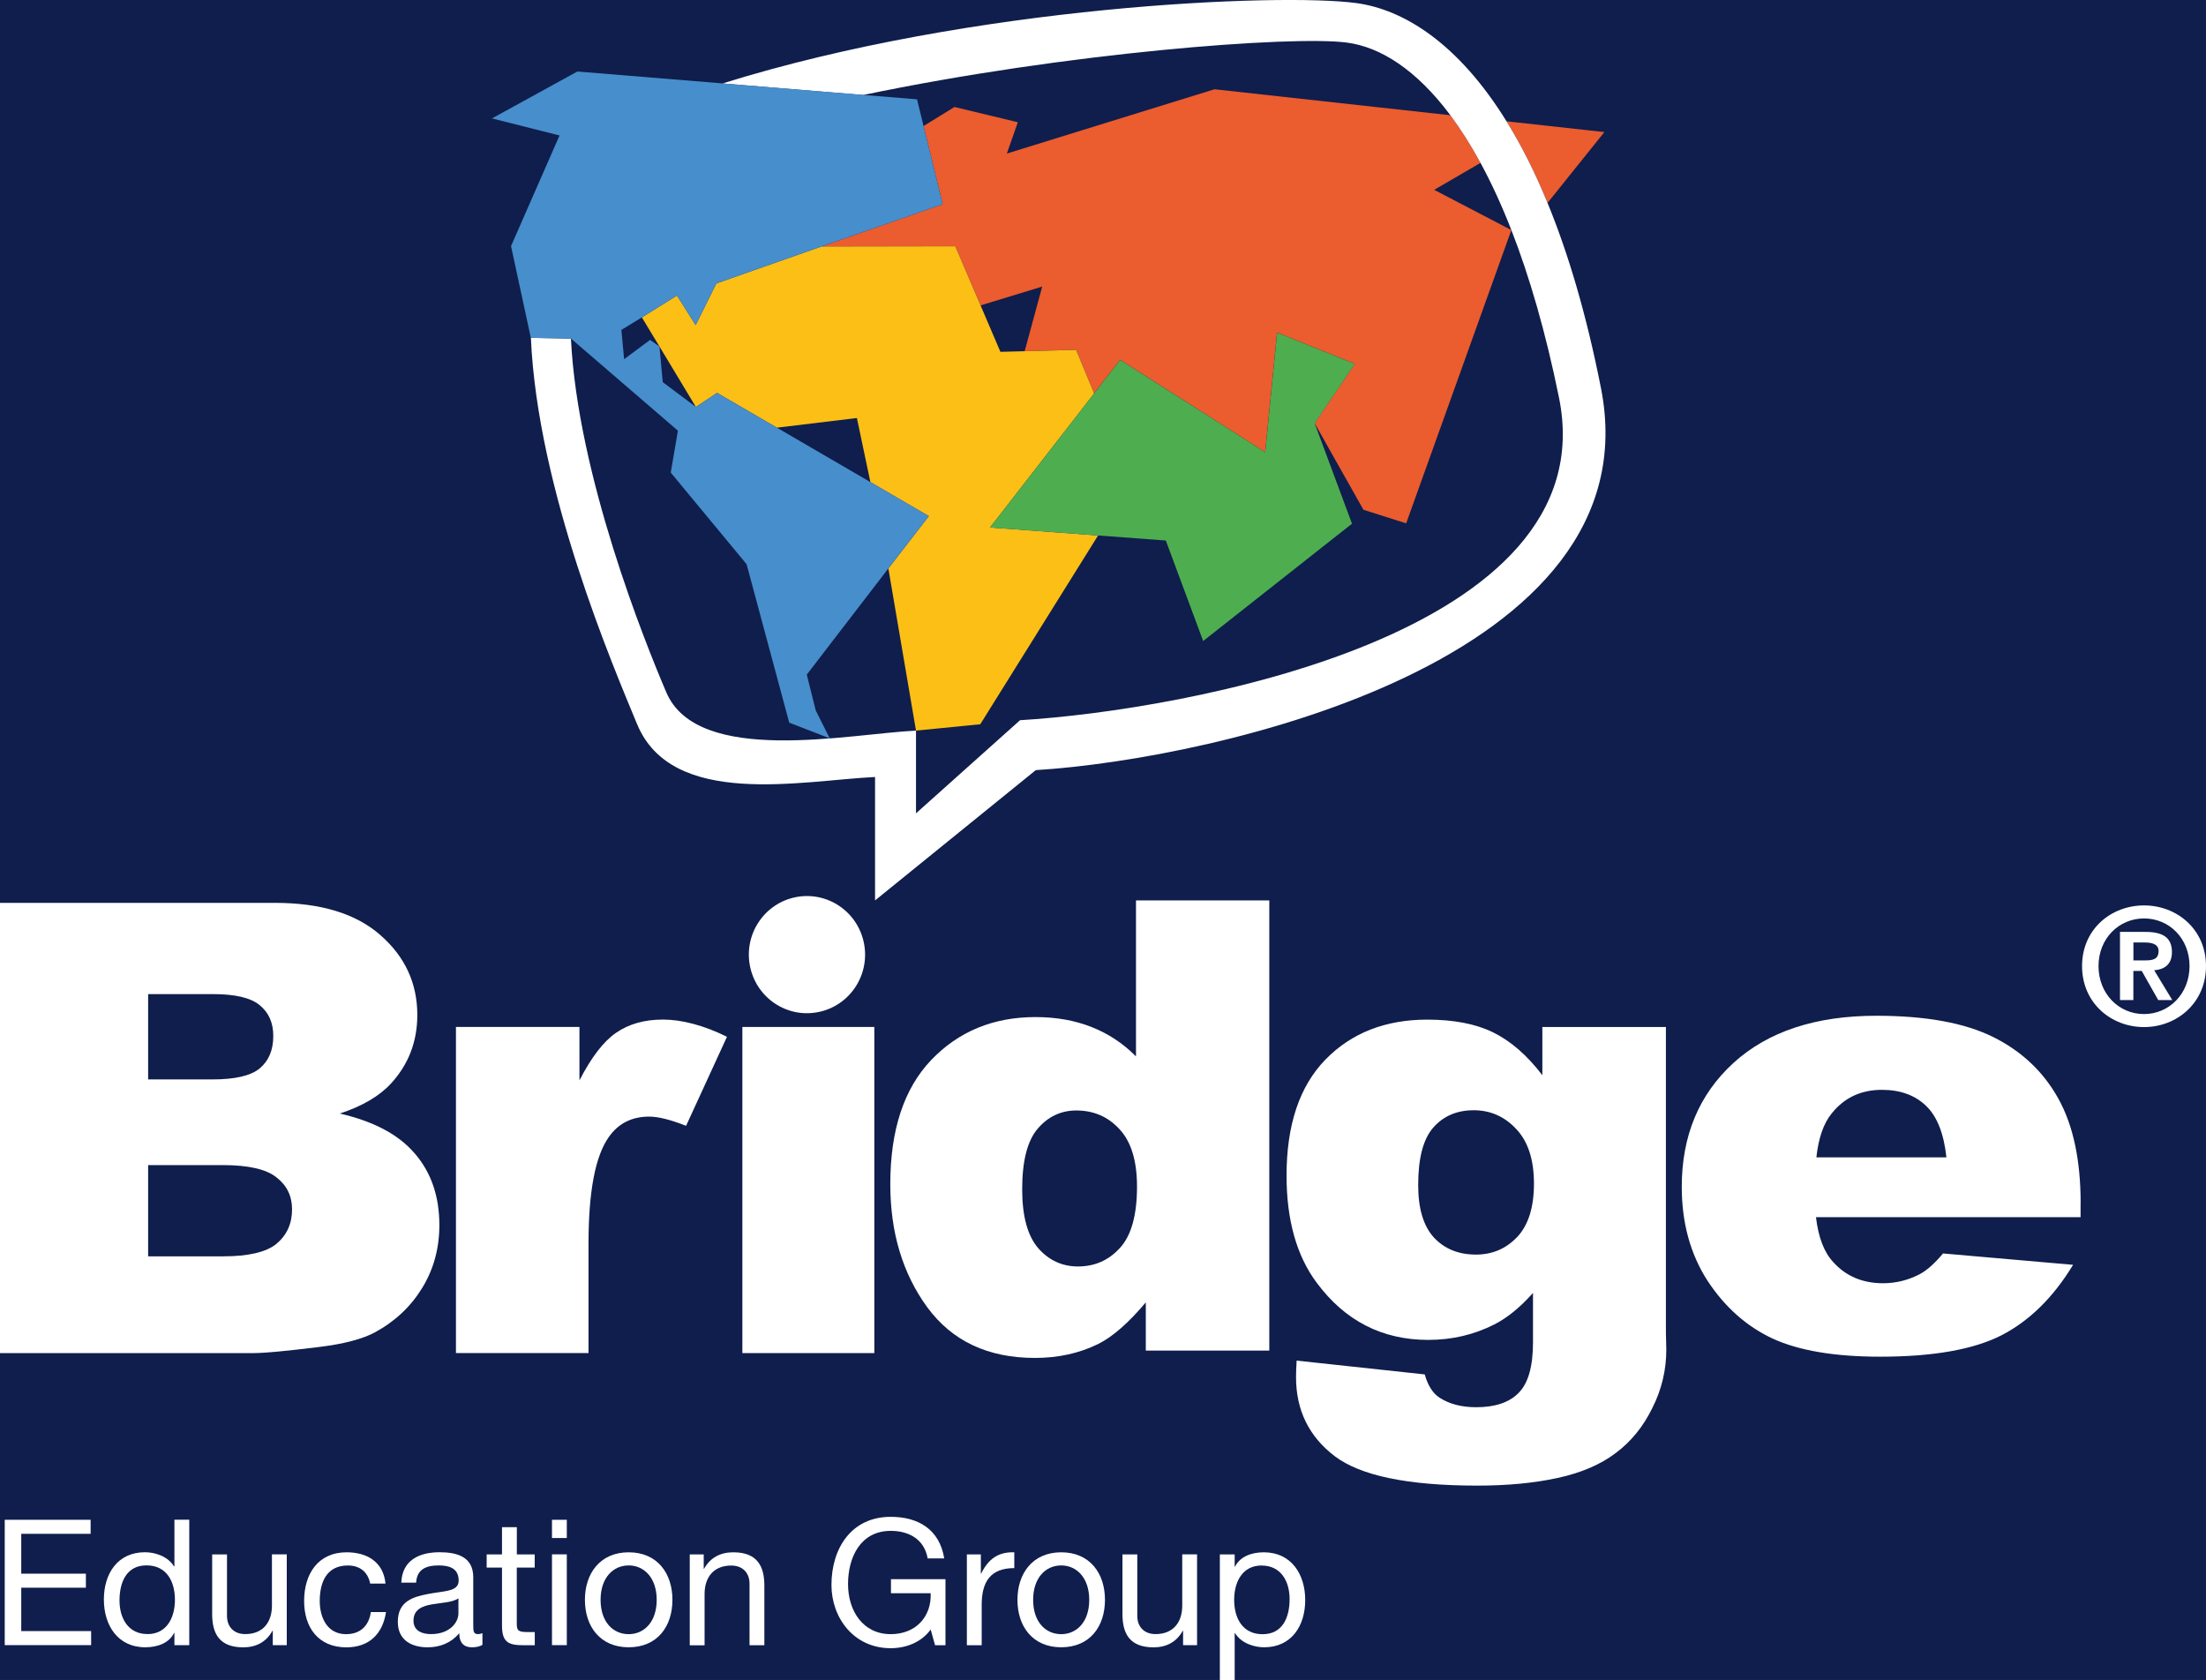 <svg width="151" height="115" viewBox="0 0 151 115" fill="none" xmlns="http://www.w3.org/2000/svg">
<rect width="151" height="115" fill="#CFDBE1"/>
<g id="bridge.edu - Accreditation" clip-path="url(#clip0_119_24689)">
<rect width="1367" height="2577" transform="translate(-52 -2094)" fill="white"/>
<g id="Group 26086359">
<rect id="Rectangle 12414" x="-52" y="-71" width="1367" height="554" fill="#0F1E4C"/>
<g id="Capa_1" clip-path="url(#clip1_119_24689)">
<path id="Vector" d="M59.847 70.299H50.815V92.624H59.847V70.299Z" fill="white"/>
<path id="Vector_2" fill-rule="evenodd" clip-rule="evenodd" d="M51.332 66.116C50.911 63.94 52.32 61.835 54.478 61.411C56.636 60.991 58.72 62.407 59.141 64.582C59.562 66.758 58.153 68.863 55.995 69.283C53.837 69.707 51.753 68.287 51.332 66.116Z" fill="white"/>
<path id="Vector_3" fill-rule="evenodd" clip-rule="evenodd" d="M142.419 82.359C142.419 79.417 141.909 77.027 140.886 75.191C139.863 73.354 138.377 71.953 136.424 70.984C134.471 70.015 131.807 69.532 128.434 69.532C124.276 69.532 121.014 70.61 118.644 72.77C116.294 74.926 115.116 77.751 115.116 81.242C115.116 83.693 115.699 85.834 116.869 87.655C118.054 89.465 119.54 90.788 121.331 91.628C123.122 92.453 125.577 92.87 128.7 92.87C132.294 92.87 135.054 92.387 136.976 91.418C138.898 90.433 140.539 88.826 141.902 86.581L133 85.803C132.437 86.476 131.915 86.943 131.425 87.211C130.626 87.632 129.781 87.842 128.897 87.842C127.492 87.842 126.349 87.359 125.481 86.39C124.855 85.717 124.465 84.694 124.303 83.32H142.415V82.351L142.419 82.359ZM124.33 79.226C124.477 77.895 124.824 76.895 125.376 76.222C126.233 75.144 127.38 74.603 128.816 74.603C130.059 74.603 131.058 74.961 131.811 75.673C132.579 76.389 133.054 77.572 133.232 79.226H124.33Z" fill="white"/>
<path id="Vector_4" fill-rule="evenodd" clip-rule="evenodd" d="M114.031 91.387V70.303H105.574V73.603C104.539 72.245 103.42 71.272 102.223 70.68C101.038 70.093 99.529 69.797 97.695 69.797C94.823 69.797 92.504 70.711 90.728 72.529C88.952 74.354 88.064 77 88.064 80.475C88.064 83.518 88.752 85.962 90.13 87.81C92.067 90.418 94.611 91.721 97.765 91.721C99.379 91.721 100.88 91.371 102.27 90.671C103.158 90.223 104.045 89.503 104.933 88.507V91.892C104.933 93.531 104.609 94.679 103.957 95.34C103.32 95.998 102.351 96.329 101.05 96.329C100.046 96.329 99.209 96.111 98.541 95.679C98.082 95.383 97.742 94.854 97.522 94.083L88.755 93.138C88.725 93.612 88.713 93.99 88.713 94.274C88.713 96.527 89.593 98.329 91.353 99.675C93.129 101.022 96.383 101.695 101.119 101.695C103.188 101.695 105.026 101.52 106.624 101.17C108.237 100.819 109.561 100.251 110.596 99.465C111.646 98.683 112.484 97.652 113.105 96.376C113.742 95.115 114.058 93.78 114.058 92.383L114.035 91.394L114.031 91.387ZM103.845 84.682C103.088 85.479 102.15 85.88 101.027 85.88C99.842 85.88 98.888 85.495 98.162 84.725C97.437 83.938 97.074 82.74 97.074 81.129C97.074 79.292 97.414 77.984 98.097 77.198C98.792 76.401 99.718 76 100.872 76C102.026 76 103.003 76.436 103.802 77.303C104.601 78.156 104.999 79.397 104.999 81.024C104.999 82.65 104.613 83.868 103.845 84.686V84.682Z" fill="white"/>
<path id="Vector_5" fill-rule="evenodd" clip-rule="evenodd" d="M31.209 70.299H39.663V73.957C40.477 72.373 41.311 71.287 42.172 70.696C43.044 70.093 44.117 69.793 45.387 69.793C46.657 69.793 48.178 70.186 49.761 70.972L46.962 77.066C45.897 76.646 45.055 76.436 44.434 76.436C43.249 76.436 42.334 76.899 41.681 77.821C40.747 79.125 40.284 81.565 40.284 85.137V92.62H31.209V70.295V70.299Z" fill="white"/>
<path id="Vector_6" fill-rule="evenodd" clip-rule="evenodd" d="M28.407 78.981C27.31 77.677 25.593 76.763 23.257 76.225C24.797 75.724 25.967 75.035 26.766 74.167C27.963 72.863 28.565 71.299 28.565 69.478C28.565 67.306 27.723 65.485 26.037 64.01C24.365 62.539 21.96 61.804 18.822 61.804H0V92.624H17.355C18.096 92.624 19.598 92.484 21.86 92.204C23.562 91.994 24.832 91.655 25.677 91.196C27.04 90.453 28.113 89.445 28.897 88.168C29.68 86.892 30.074 85.456 30.074 83.861C30.074 81.899 29.518 80.273 28.41 78.981H28.407ZM10.14 68.05H14.58C16.104 68.05 17.17 68.302 17.776 68.808C18.397 69.314 18.706 70.015 18.706 70.91C18.706 71.879 18.397 72.618 17.776 73.136C17.17 73.642 16.081 73.891 14.514 73.891H10.14V68.046V68.05ZM18.93 85.141C18.22 85.717 17 86.001 15.267 86.001H10.14V79.755H15.244C17.004 79.755 18.231 80.035 18.926 80.596C19.636 81.144 19.991 81.872 19.991 82.783C19.991 83.763 19.636 84.549 18.926 85.137L18.93 85.141Z" fill="white"/>
<path id="Vector_7" fill-rule="evenodd" clip-rule="evenodd" d="M77.758 61.637V72.315C76.87 71.416 75.851 70.747 74.697 70.295C73.558 69.848 72.284 69.622 70.879 69.622C67.992 69.622 65.61 70.606 63.734 72.568C61.87 74.529 60.94 77.362 60.94 81.059C60.94 84.367 61.785 87.176 63.472 89.488C65.174 91.803 67.629 92.955 70.841 92.955C72.439 92.955 73.886 92.636 75.191 91.99C76.168 91.5 77.248 90.554 78.43 89.153V92.453H86.883V61.637H77.762H77.758ZM76.673 85.41C75.905 86.266 74.94 86.694 73.786 86.694C72.705 86.694 71.794 86.273 71.057 85.433C70.331 84.581 69.968 83.238 69.968 81.417C69.968 79.471 70.323 78.082 71.034 77.257C71.744 76.432 72.624 76.016 73.674 76.016C74.874 76.016 75.863 76.451 76.65 77.319C77.434 78.175 77.828 79.479 77.828 81.23C77.828 83.164 77.442 84.561 76.673 85.413V85.41Z" fill="white"/>
<path id="Vector_8" fill-rule="evenodd" clip-rule="evenodd" d="M105.929 13.889C105.049 11.737 104.104 9.888 103.123 8.304L109.82 9.04L105.929 13.889ZM99.278 7.884C99.985 8.83 100.676 9.915 101.344 11.149L98.171 12.994L103.451 15.749L96.252 35.825L93.326 34.895L89.983 28.964L92.732 24.909L87.416 22.769L86.602 30.956L76.674 24.637L74.894 26.929L73.659 23.944L70.138 24.038L71.339 19.617L67.12 20.905L65.391 16.858L56.227 16.873L64.526 13.978L63.217 8.627L65.333 7.324L69.671 8.367L68.919 10.511L83.132 6.11L99.275 7.888L99.278 7.884Z" fill="#EB5C2F"/>
<path id="Vector_9" fill-rule="evenodd" clip-rule="evenodd" d="M56.226 16.873L65.39 16.858L67.119 20.905L68.478 24.084L70.138 24.041L73.658 23.948L74.894 26.933L67.768 36.109L75.164 36.654L67.1 49.577L62.7 50.013L60.808 38.911L63.576 35.331L59.577 33L58.654 28.614L53.177 29.276L49.085 26.894L47.633 27.859L45.14 23.718L43.935 21.726L46.34 20.228L47.618 22.255L49.031 19.403L56.226 16.873Z" fill="#FCBF16"/>
<path id="Vector_10" fill-rule="evenodd" clip-rule="evenodd" d="M72.092 30.544L74.894 26.933L76.674 24.641L86.606 30.96L87.42 22.773L92.736 24.913L89.987 28.972L92.543 35.848L82.356 43.88L79.8 37L75.188 36.657L67.769 36.109L72.092 30.544Z" fill="#4EAE4F"/>
<path id="Vector_11" fill-rule="evenodd" clip-rule="evenodd" d="M36.335 23.127L39.08 23.177C39.539 32.529 44.129 43.931 45.607 47.39C47.765 52.453 58.168 50.227 62.7 50.013V55.675L69.822 49.301C80.977 48.628 110.017 43.468 106.713 27.221C105.798 22.714 104.686 18.913 103.455 15.753C102.783 14.033 102.077 12.503 101.343 11.153C100.672 9.915 99.981 8.834 99.278 7.888C96.954 4.775 94.488 3.214 92.191 2.915C88.447 2.424 72.991 3.596 59.09 6.503L49.456 5.713C66.621 0.346 87.674 -0.486 92.835 0.21C96.066 0.646 99.807 2.942 103.123 8.308C104.103 9.892 105.049 11.741 105.929 13.893C107.338 17.321 108.589 21.508 109.588 26.579C113.252 45.168 83.266 51.951 70.898 52.718L59.897 61.637V53.188C54.871 53.43 46.001 55.36 43.607 49.565C42.009 45.701 36.791 33.556 36.339 23.123L36.335 23.127Z" fill="white"/>
<path id="Vector_12" fill-rule="evenodd" clip-rule="evenodd" d="M36.335 23.127L39.08 23.174L46.403 29.482L45.912 32.349L51.104 38.623L54.022 49.468L56.798 50.546L55.837 48.631L55.223 46.18L60.809 38.91L63.576 35.33L59.577 32.999L53.177 29.275L49.085 26.894L47.634 27.859L45.364 26.158L45.14 23.718L44.496 23.267L42.72 24.59L42.535 22.582L43.936 21.726L46.341 20.228L47.618 22.255L49.031 19.403L56.227 16.873L64.526 13.978L63.217 8.627L62.77 6.798L59.087 6.499L49.456 5.709L39.52 4.895L33.676 8.106L38.3 9.273L34.98 16.846L36.335 23.127Z" fill="#478ECC"/>
<path id="Vector_13" d="M146.758 61.979C149.001 61.979 151 63.606 151 66.131C151 68.657 149.001 70.307 146.758 70.307C144.515 70.307 142.516 68.668 142.516 66.131C142.516 63.594 144.515 61.979 146.758 61.979ZM146.758 69.416C148.468 69.416 149.873 68.034 149.873 66.131C149.873 64.228 148.472 62.87 146.758 62.87C145.044 62.87 143.643 64.24 143.643 66.131C143.643 68.022 145.025 69.416 146.758 69.416ZM145.113 63.792H146.858C148.016 63.792 148.669 64.158 148.669 65.174C148.669 66.03 148.14 66.365 147.453 66.419L148.692 68.458H147.731L146.603 66.466H146.028V68.458H145.113V63.792ZM146.028 65.742H146.847C147.364 65.742 147.754 65.664 147.754 65.096C147.754 64.594 147.225 64.516 146.804 64.516H146.032V65.742H146.028Z" fill="white"/>
<path id="Vector_14" d="M0.324 104.034H6.203V104.995H1.455V107.723H5.879V108.684H1.455V111.653H6.238V112.615H0.324V104.03V104.034Z" fill="white"/>
<path id="Vector_15" d="M12.955 112.618H11.939V111.778H11.916C11.584 112.463 10.797 112.762 9.948 112.762C8.052 112.762 7.11 111.249 7.11 109.49C7.11 107.731 8.041 106.256 9.924 106.256C10.557 106.256 11.465 106.497 11.916 107.229H11.939V104.03H12.955V112.615V112.618ZM10.09 111.86C11.449 111.86 11.974 110.681 11.974 109.513C11.974 108.287 11.426 107.155 10.029 107.155C8.631 107.155 8.18 108.346 8.18 109.56C8.18 110.774 8.778 111.856 10.086 111.856L10.09 111.86Z" fill="white"/>
<path id="Vector_16" d="M19.625 112.618H18.672V111.634H18.649C18.221 112.404 17.529 112.766 16.645 112.766C15.024 112.766 14.523 111.828 14.523 110.494V106.404H15.538V110.61C15.538 111.369 16.016 111.859 16.788 111.859C18.016 111.859 18.614 111.031 18.614 109.91V106.4H19.629V112.614L19.625 112.618Z" fill="white"/>
<path id="Vector_17" d="M25.338 108.4C25.183 107.618 24.647 107.163 23.809 107.163C22.342 107.163 21.887 108.33 21.887 109.591C21.887 110.731 22.4 111.864 23.689 111.864C24.666 111.864 25.253 111.288 25.384 110.35H26.422C26.195 111.864 25.253 112.766 23.705 112.766C21.821 112.766 20.817 111.443 20.817 109.591C20.817 107.739 21.771 106.26 23.728 106.26C25.125 106.26 26.245 106.921 26.387 108.4H25.338Z" fill="white"/>
<path id="Vector_18" d="M33.023 112.595C32.846 112.704 32.618 112.763 32.298 112.763C31.773 112.763 31.437 112.475 31.437 111.801C30.877 112.463 30.125 112.763 29.268 112.763C28.148 112.763 27.23 112.257 27.23 111.019C27.23 109.611 28.268 109.311 29.318 109.109C30.437 108.891 31.395 108.965 31.395 108.194C31.395 107.303 30.669 107.159 30.024 107.159C29.167 107.159 28.534 107.424 28.484 108.338H27.469C27.527 106.797 28.708 106.256 30.082 106.256C31.19 106.256 32.394 106.509 32.394 107.964V111.163C32.394 111.646 32.394 111.86 32.715 111.86C32.8 111.86 32.892 111.848 33.023 111.798V112.591V112.595ZM31.379 109.408C30.985 109.696 30.221 109.708 29.542 109.828C28.874 109.949 28.303 110.19 28.303 110.945C28.303 111.619 28.874 111.86 29.495 111.86C30.831 111.86 31.379 111.019 31.379 110.451V109.404V109.408Z" fill="white"/>
<path id="Vector_19" d="M35.374 106.404H36.601V107.307H35.374V111.167C35.374 111.638 35.505 111.72 36.138 111.72H36.605V112.622H35.829C34.779 112.622 34.362 112.404 34.362 111.264V107.307H33.312V106.404H34.362V104.54H35.378V106.404H35.374Z" fill="white"/>
<path id="Vector_20" d="M38.798 105.283H37.783V104.034H38.798V105.283ZM37.783 106.4H38.798V112.615H37.783V106.4Z" fill="white"/>
<path id="Vector_21" d="M43.033 106.26C44.99 106.26 46.028 107.692 46.028 109.517C46.028 111.342 44.99 112.762 43.033 112.762C41.075 112.762 40.037 111.33 40.037 109.517C40.037 107.704 41.075 106.26 43.033 106.26ZM43.033 111.864C44.094 111.864 44.951 111.023 44.951 109.517C44.951 108.011 44.094 107.159 43.033 107.159C41.971 107.159 41.11 107.999 41.11 109.517C41.11 111.035 41.971 111.864 43.033 111.864Z" fill="white"/>
<path id="Vector_22" d="M47.217 106.404H48.17V107.388H48.193C48.622 106.618 49.313 106.26 50.197 106.26C51.818 106.26 52.32 107.198 52.32 108.532V112.622H51.305V108.416C51.305 107.657 50.826 107.167 50.054 107.167C48.826 107.167 48.228 107.995 48.228 109.116V112.626H47.213V106.412L47.217 106.404Z" fill="white"/>
<path id="Vector_23" d="M63.703 111.548C63.047 112.451 61.974 112.825 60.97 112.825C58.43 112.825 56.913 110.731 56.913 108.497C56.913 105.995 58.272 103.832 60.97 103.832C62.831 103.832 64.309 104.672 64.633 106.68H63.498C63.271 105.38 62.236 104.793 60.97 104.793C58.905 104.793 58.048 106.594 58.048 108.435C58.048 110.276 59.075 111.863 60.97 111.863C62.723 111.863 63.773 110.626 63.703 109.062H60.986V108.1H64.718V112.622H64.004L63.707 111.552L63.703 111.548Z" fill="white"/>
<path id="Vector_24" d="M66.186 106.404H67.139V107.715H67.162C67.652 106.715 68.332 106.225 69.428 106.26V107.342C67.795 107.342 67.197 108.279 67.197 109.856V112.622H66.182V106.408L66.186 106.404Z" fill="white"/>
<path id="Vector_25" d="M72.64 106.26C74.597 106.26 75.635 107.692 75.635 109.517C75.635 111.342 74.597 112.762 72.64 112.762C70.683 112.762 69.644 111.33 69.644 109.517C69.644 107.704 70.683 106.26 72.64 106.26ZM72.64 111.864C73.701 111.864 74.558 111.023 74.558 109.517C74.558 108.011 73.701 107.159 72.64 107.159C71.578 107.159 70.718 107.999 70.718 109.517C70.718 111.035 71.578 111.864 72.64 111.864Z" fill="white"/>
<path id="Vector_26" d="M81.935 112.618H80.982V111.634H80.959C80.53 112.404 79.839 112.766 78.955 112.766C77.334 112.766 76.832 111.828 76.832 110.494V106.404H77.847V110.61C77.847 111.369 78.326 111.859 79.098 111.859C80.325 111.859 80.924 111.031 80.924 109.91V106.4H81.939V112.614L81.935 112.618Z" fill="white"/>
<path id="Vector_27" d="M83.498 106.404H84.513V107.244H84.536C84.872 106.56 85.656 106.26 86.505 106.26C88.4 106.26 89.342 107.774 89.342 109.529C89.342 111.284 88.412 112.762 86.528 112.762C85.895 112.762 84.988 112.521 84.536 111.79H84.513V115H83.498V106.404ZM86.362 107.163C85.004 107.163 84.478 108.342 84.478 109.509C84.478 110.735 85.027 111.867 86.424 111.867C87.821 111.867 88.273 110.677 88.273 109.463C88.273 108.248 87.679 107.167 86.366 107.167L86.362 107.163Z" fill="white"/>
</g>
</g>
</g>
<defs>
<clipPath id="clip0_119_24689">
<rect width="1367" height="2577" fill="white" transform="translate(-52 -2094)"/>
</clipPath>
<clipPath id="clip1_119_24689">
<rect width="151" height="115" fill="white"/>
</clipPath>
</defs>
</svg>
